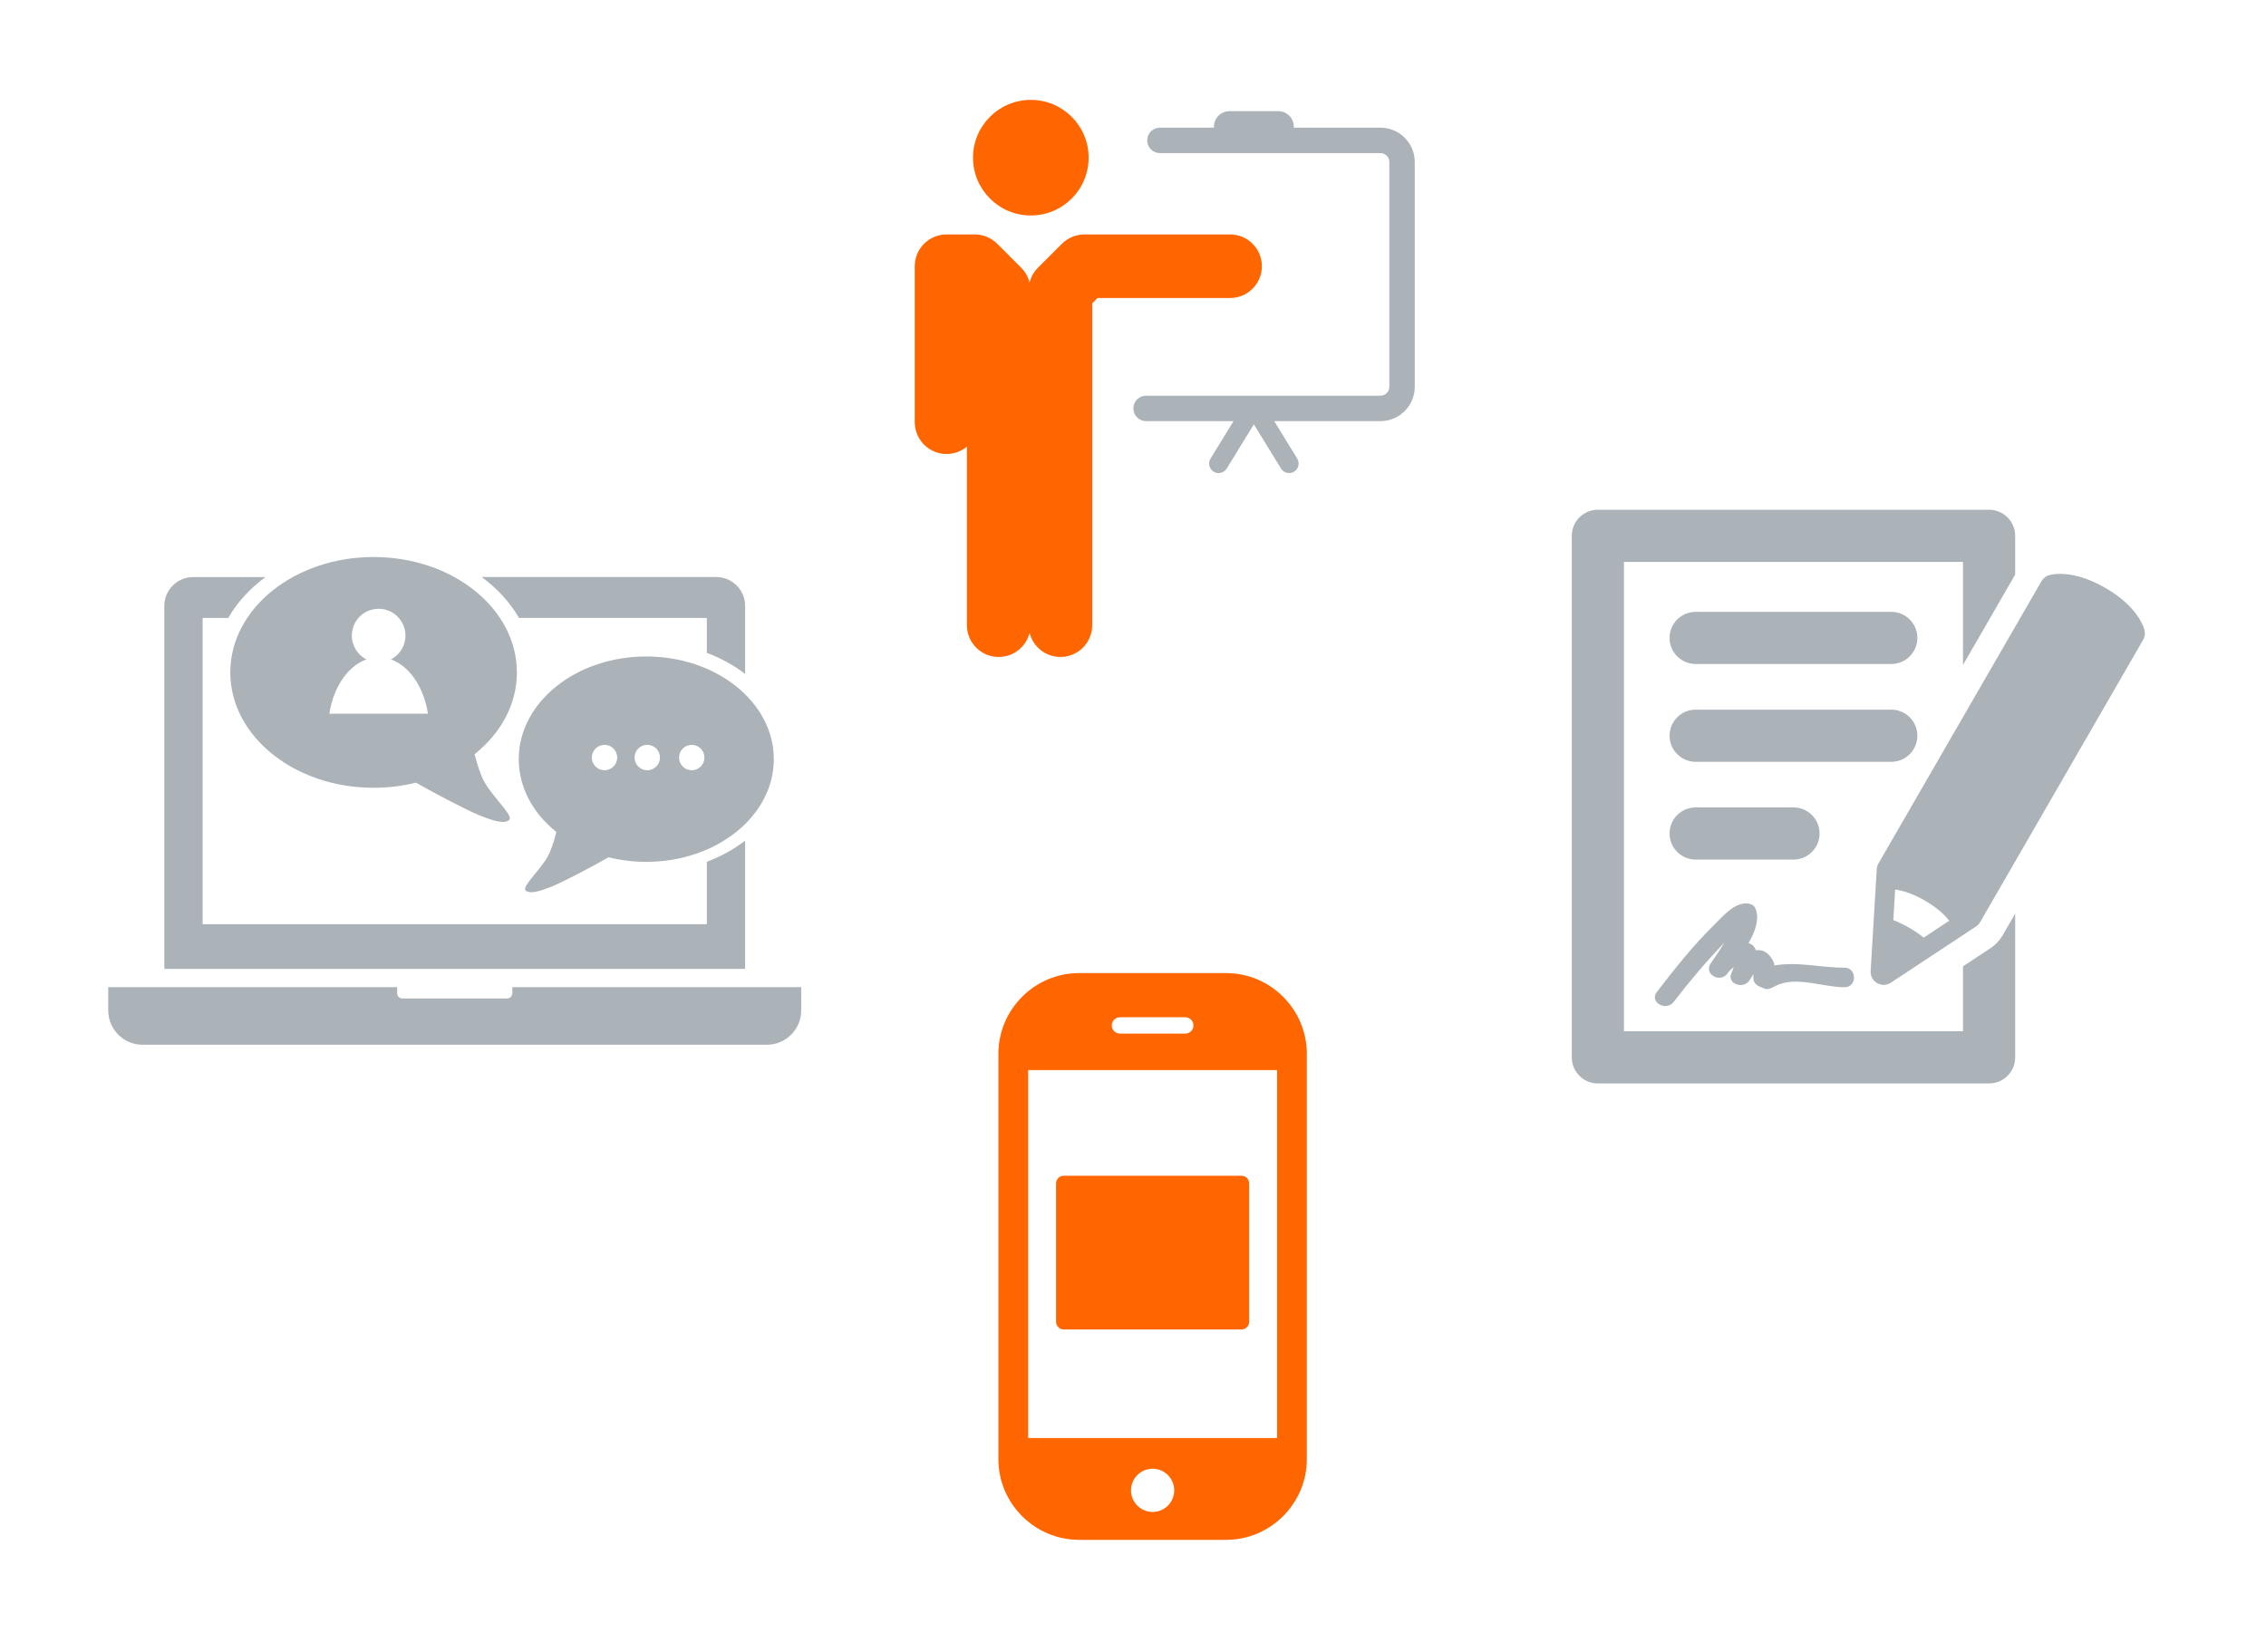 <?xml version="1.0" encoding="UTF-8"?>
<!DOCTYPE svg PUBLIC "-//W3C//DTD SVG 1.1//EN" "http://www.w3.org/Graphics/SVG/1.1/DTD/svg11.dtd">
<!-- Creator: CorelDRAW -->
<svg xmlns="http://www.w3.org/2000/svg" xml:space="preserve" width="1862px" height="1358px" style="shape-rendering:geometricPrecision; text-rendering:geometricPrecision; image-rendering:optimizeQuality; fill-rule:evenodd; clip-rule:evenodd"
viewBox="0 0 129.501 94.454"
 xmlns:xlink="http://www.w3.org/1999/xlink">
 <defs>
  <style type="text/css">
   <![CDATA[
    .fil0 {fill:none}
    .fil1 {fill:#ABB2B8}
    .fil2 {fill:#FF6600}
    .fil4 {fill:#ABB2B8;fill-rule:nonzero}
    .fil3 {fill:#FF6600;fill-rule:nonzero}
   ]]>
  </style>
 </defs>
 <g id="Layer_x0020_1">
  <rect class="fil0" y="8.21228e-005" width="129.501" height="94.454"/>
  <path class="fil1" d="M6.181 56.43l16.51 0 0 0.346c0,0.167 0.136,0.303 0.303,0.303l5.98 0c0.167,0 0.303,-0.136 0.303,-0.303l0 -0.346 16.511 0 0 1.334c0,1.078 -0.882,1.96 -1.96,1.96l-35.688 0c-1.078,0 -1.959,-0.882 -1.959,-1.96l0 -1.334 0 0 -8.21229e-005 0zm3.207 -1.04l33.194 0 0 -7.332c-0.639,0.492 -1.378,0.9 -2.188,1.206l0 3.57 -28.817 0 0 -17.506 1.459 0c0.515,-0.891 1.244,-1.685 2.134,-2.34l-4.135 0c-0.906,0 -1.647,0.741 -1.647,1.647l0 20.757 0 0 0 0zm33.194 -16.864l0 -3.893c0,-0.906 -0.741,-1.647 -1.647,-1.647l-13.409 0c0.89,0.655 1.619,1.449 2.134,2.34l10.733 0 0 1.994c0.811,0.305 1.549,0.714 2.188,1.206l0 0 0 0 -8.21229e-005 -8.21229e-005zm-18.813 6.214c1.153,0.662 2.928,1.578 3.546,1.835 0.958,0.396 1.519,0.528 1.783,0.297 0.264,-0.231 -0.924,-1.288 -1.42,-2.179 -0.226,-0.406 -0.417,-1.024 -0.558,-1.576 1.494,-1.195 2.418,-2.85 2.418,-4.679 0,-3.643 -3.667,-6.596 -8.19,-6.596 -4.523,0 -8.19,2.953 -8.19,6.596 0,3.643 3.667,6.596 8.19,6.596 0.842,0 1.655,-0.103 2.42,-0.293l0 0 0 0 0 -8.21229e-005zm11.009 4.267c-1.026,0.589 -2.606,1.405 -3.156,1.633 -0.852,0.353 -1.352,0.47 -1.587,0.264 -0.235,-0.206 0.823,-1.146 1.264,-1.939 0.201,-0.361 0.371,-0.911 0.497,-1.403 -1.329,-1.063 -2.152,-2.536 -2.152,-4.164 0,-3.242 3.263,-5.87 7.289,-5.87 4.025,0 7.289,2.628 7.289,5.87 0,3.242 -3.263,5.87 -7.289,5.87 -0.75,0 -1.473,-0.092 -2.154,-0.261l0 0 0 0 -8.21229e-005 0zm-0.232 -6.428c0.401,0 0.726,0.325 0.726,0.726 0,0.401 -0.325,0.727 -0.726,0.727 -0.401,0 -0.726,-0.325 -0.726,-0.727 0,-0.401 0.325,-0.726 0.726,-0.726zm2.443 0c0.401,0 0.727,0.325 0.727,0.726 0,0.401 -0.325,0.727 -0.727,0.727 -0.401,0 -0.726,-0.325 -0.726,-0.727 0,-0.401 0.325,-0.726 0.726,-0.726zm2.542 0c0.401,0 0.726,0.325 0.726,0.726 0,0.401 -0.325,0.727 -0.726,0.727 -0.401,0 -0.726,-0.325 -0.726,-0.727 0,-0.401 0.325,-0.726 0.726,-0.726zm-17.895 -7.778c0.846,0 1.532,0.686 1.532,1.532 0,0.594 -0.338,1.109 -0.832,1.363 1.06,0.375 1.887,1.583 2.117,3.105l-5.633 0c0.229,-1.522 1.057,-2.73 2.116,-3.105 -0.494,-0.254 -0.832,-0.769 -0.832,-1.363 0,-0.846 0.686,-1.532 1.532,-1.532l0 0 0 0 -8.21229e-005 0z"/>
  <circle class="fil2" cx="58.91" cy="9.014" r="3.304"/>
  <path class="fil3" d="M70.299 17.036c1.003,0 1.817,-0.814 1.817,-1.817 0,-1.004 -0.814,-1.817 -1.817,-1.817l-8.326 0c-0.507,0 -0.965,0.208 -1.295,0.543l-1.36 1.36 -0 0c-0.243,0.243 -0.402,0.537 -0.479,0.847 -0.077,-0.31 -0.236,-0.604 -0.479,-0.847l-0 0 -1.359 -1.36c-0.33,-0.335 -0.788,-0.543 -1.295,-0.543l-1.612 0c-1.003,0 -1.817,0.814 -1.817,1.817l0 8.917c0,1.003 0.814,1.817 1.817,1.817 0.443,0 0.849,-0.159 1.164,-0.422l0 -0.017 0.02 0 -0.02 0.017 0 10.208c0,1.003 0.814,1.817 1.817,1.817 0.853,0 1.568,-0.587 1.764,-1.379 0.196,0.792 0.912,1.379 1.764,1.379 1.003,0 1.817,-0.814 1.817,-1.817l0 -18.398 0.305 -0.305 7.574 0 0 -0z"/>
  <path class="fil4" d="M66.288 7.298c-0.401,0 -0.727,0.325 -0.727,0.727 0,0.401 0.325,0.727 0.727,0.727l12.607 0c0.139,0 0.265,0.057 0.357,0.149 0.092,0.092 0.149,0.218 0.149,0.357l0 12.856c0,0.138 -0.057,0.265 -0.149,0.357 -0.092,0.092 -0.218,0.149 -0.357,0.149l-13.396 0c-0.401,0 -0.727,0.326 -0.727,0.727 0,0.401 0.325,0.727 0.727,0.727l4.997 0 -1.316 2.143c-0.156,0.256 -0.075,0.591 0.181,0.747 0.256,0.157 0.591,0.075 0.747,-0.181l1.55 -2.525 1.551 2.525c0.156,0.256 0.491,0.337 0.747,0.181 0.256,-0.156 0.337,-0.491 0.181,-0.747l-1.315 -2.143 6.072 0c0.54,0 1.03,-0.22 1.385,-0.575 0.355,-0.355 0.575,-0.845 0.575,-1.385l0 -12.856c0,-0.539 -0.22,-1.03 -0.575,-1.385 -0.355,-0.355 -0.845,-0.575 -1.385,-0.575l-4.954 0c0.001,-0.019 0.002,-0.038 0.002,-0.057l0 0c0,-0.488 -0.399,-0.886 -0.886,-0.886l-2.793 0c-0.488,0 -0.886,0.399 -0.886,0.886l0 0c0,0.019 0,0.038 0.002,0.057l-3.09 0 -0 -0z"/>
  <path id="_554819400" class="fil1" d="M108.088 34.977l-11.18 0c-0.824,0 -1.491,0.668 -1.491,1.491 0,0.822 0.668,1.49 1.491,1.49l11.18 -0c0.825,0 1.491,-0.668 1.491,-1.491 -0,-0.822 -0.667,-1.49 -1.491,-1.49zm-7.868 21.049c0.049,0.299 0.394,0.392 0.625,0.488 0.223,0.094 0.49,-0.084 0.675,-0.174 1.137,-0.553 2.678,0.097 3.896,0.097 0.721,0 0.721,-1.118 0,-1.118 -1.421,0 -2.602,-0.36 -4.011,-0.127 0,-0.082 -0.03,-0.192 -0.118,-0.342 -0.263,-0.45 -0.598,-0.578 -0.934,-0.523 -0.022,-0.053 -0.044,-0.106 -0.075,-0.16 -0.088,-0.144 -0.211,-0.216 -0.349,-0.246 0.393,-0.687 0.646,-1.413 0.389,-2.001 -0.079,-0.179 -0.303,-0.27 -0.483,-0.277 -0.746,-0.028 -1.387,0.756 -1.867,1.226 -1.201,1.177 -2.259,2.513 -3.282,3.843 -0.44,0.571 0.532,1.127 0.965,0.565 0.907,-1.178 1.868,-2.322 2.902,-3.391 -0.249,0.409 -0.514,0.81 -0.792,1.197 -0.397,0.615 0.552,1.138 0.965,0.565 0.099,-0.15 0.224,-0.258 0.36,-0.351 -0.027,0.069 -0.055,0.137 -0.083,0.207 0.001,0 0.003,0 0.004,0.001 -0.022,0.044 -0.043,0.089 -0.061,0.132 -0.25,0.626 0.683,0.913 1.022,0.43 0.086,-0.121 0.166,-0.251 0.237,-0.387 -0.005,0.093 -0.007,0.219 0.013,0.346l0 0 -8.21229e-005 8.21229e-005zm22.346 -19.984c-0.031,-0.134 -0.345,-1.338 -2.242,-2.434 -1.896,-1.095 -3.097,-0.765 -3.229,-0.724 -0.178,0.056 -0.328,0.176 -0.421,0.338l-9.317 16.137c-0.058,0.101 -0.092,0.214 -0.099,0.329l-0.349 5.823c-0.017,0.282 0.127,0.549 0.371,0.69 0.246,0.141 0.548,0.131 0.783,-0.023l4.868 -3.214c0.097,-0.063 0.177,-0.149 0.235,-0.248l9.318 -16.14c0.093,-0.162 0.122,-0.352 0.082,-0.534l-0 0 8.21229e-005 -0zm-12.625 17.557c-0.248,-0.2 -0.529,-0.389 -0.831,-0.564 -0.304,-0.175 -0.608,-0.322 -0.905,-0.438l0.104 -1.746c0.389,0.051 0.965,0.209 1.697,0.63 0.731,0.422 1.155,0.843 1.395,1.154l-1.46 0.965 0 -0 -0 0zm3.81 0.611l-1.564 1.032 0 3.711 -19.378 -0 0 -26.832 19.378 0 0 5.891 2.982 -5.164 -0 -2.217c0,-0.824 -0.668,-1.49 -1.491,-1.49l-22.36 0c-0.823,0 -1.49,0.667 -1.49,1.49l0 29.815c0,0.823 0.667,1.49 1.49,1.49l22.36 -0c0.824,0 1.492,-0.668 1.492,-1.491l0 -8.216 -0.712 1.232c-0.174,0.3 -0.418,0.559 -0.707,0.749l0 0 8.21229e-005 -0zm-11.252 -5.071c0.823,0 1.491,-0.668 1.491,-1.491 0,-0.823 -0.667,-1.491 -1.491,-1.491l-5.591 0c-0.823,0 -1.491,0.668 -1.491,1.491 0,0.823 0.668,1.491 1.491,1.491l5.591 -0 0 -0 0 -8.21229e-005zm7.08 -7.081c0,-0.823 -0.666,-1.49 -1.491,-1.49l-11.179 0c-0.824,0 -1.491,0.668 -1.491,1.49 0,0.824 0.668,1.491 1.491,1.491l11.18 0c0.824,0 1.49,-0.668 1.49,-1.491z"/>
  <path class="fil2" d="M65.871 83.962c0.682,0 1.235,0.553 1.235,1.235 0,0.682 -0.553,1.235 -1.235,1.235 -0.682,0 -1.235,-0.553 -1.235,-1.235 0,-0.682 0.553,-1.235 1.235,-1.235zm-4.201 -28.335l8.402 0c2.537,0 4.613,2.076 4.613,4.613l0 23.174c0,2.537 -2.076,4.613 -4.613,4.613l-8.402 0c-2.537,0 -4.613,-2.076 -4.613,-4.613l0 -23.174c0,-2.537 2.076,-4.613 4.613,-4.613zm2.334 2.526l3.735 0c0.257,0 0.467,0.21 0.467,0.467l0 0c0,0.257 -0.21,0.467 -0.467,0.467l-3.735 0c-0.257,0 -0.467,-0.21 -0.467,-0.467l0 0c0,-0.257 0.21,-0.467 0.467,-0.467zm-5.244 3.02l14.223 0 0 21.032 -14.223 0 0 -21.032zm2.032 6.04l10.159 0c0.242,0 0.44,0.198 0.44,0.439l0 7.907c0,0.242 -0.198,0.44 -0.44,0.44l-10.159 0c-0.242,0 -0.44,-0.198 -0.44,-0.44l0 -7.907c0,-0.242 0.198,-0.439 0.44,-0.439z"/>
 </g>
</svg>
